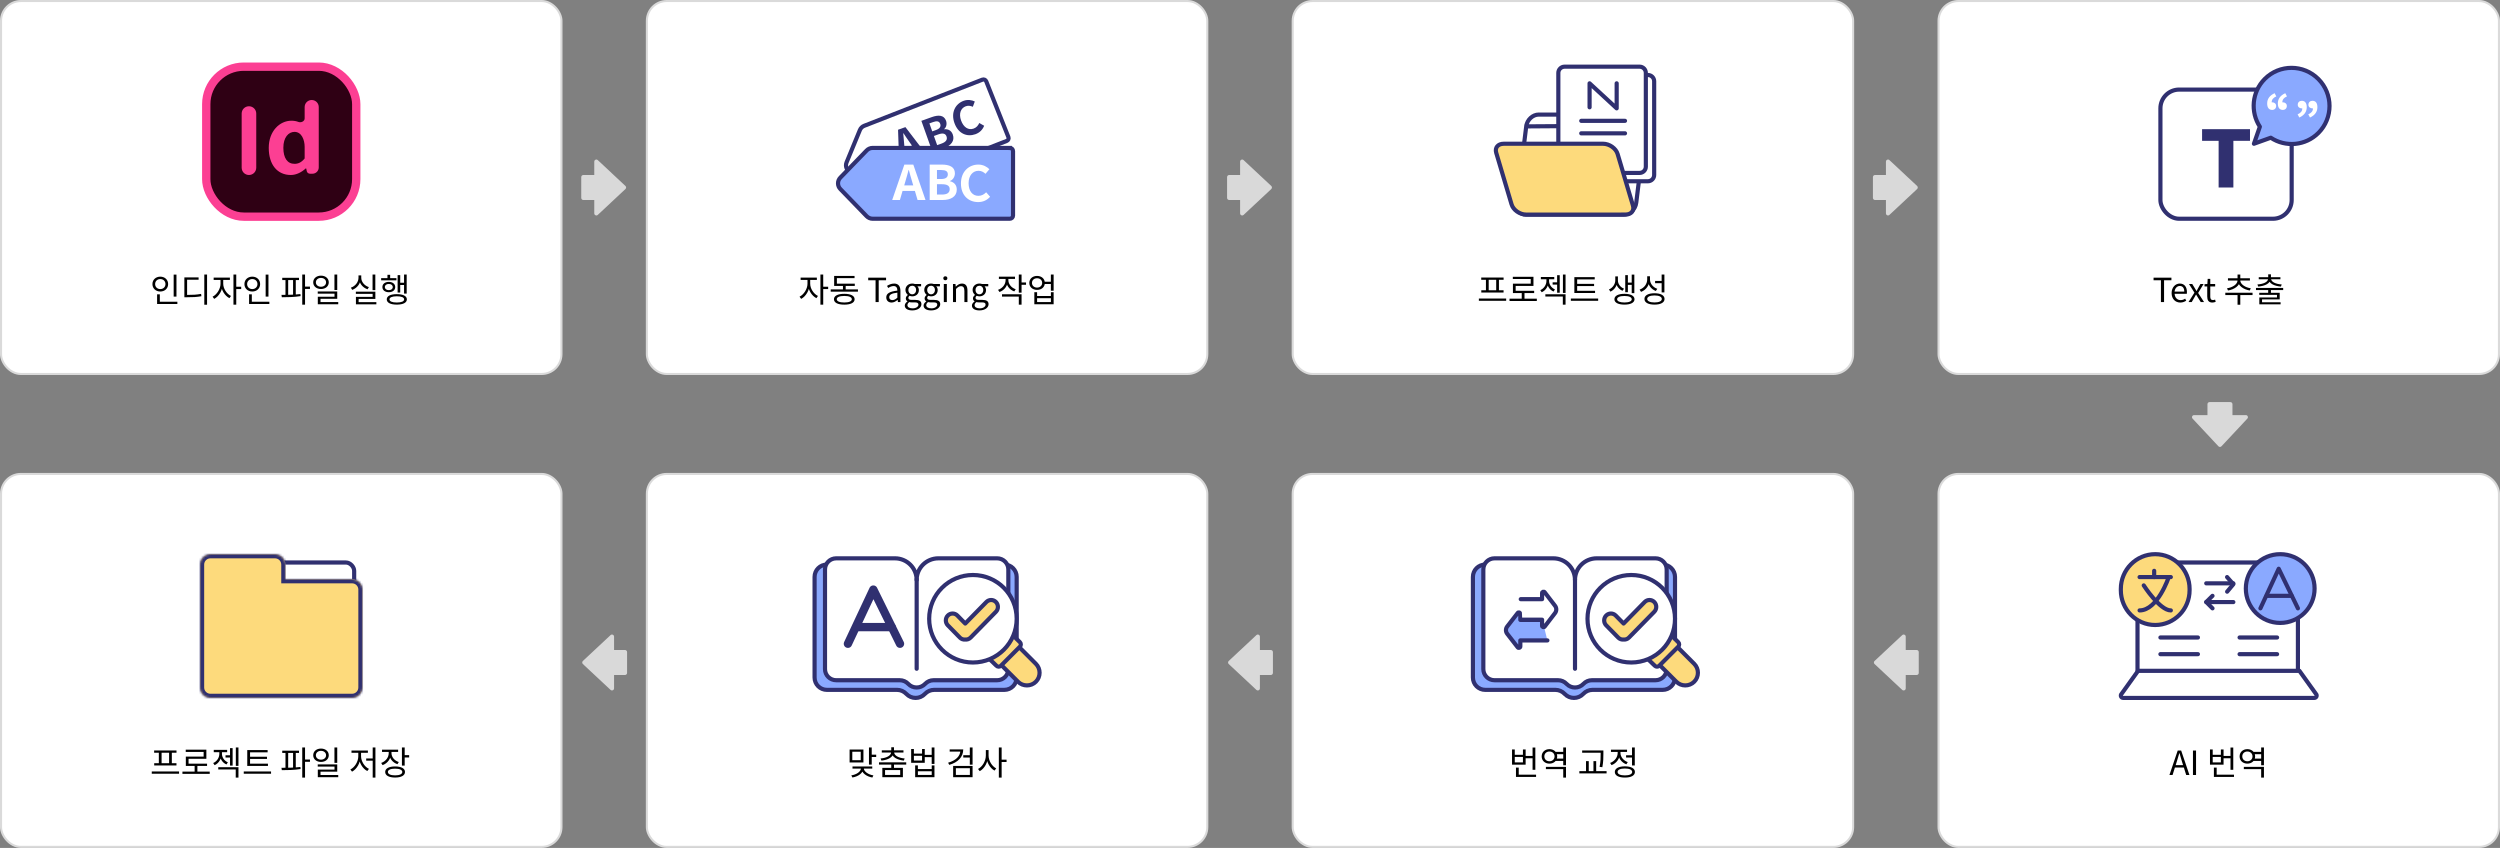 <svg width="1200" height="407" viewBox="0 0 1200 407" fill="none" xmlns="http://www.w3.org/2000/svg">
<rect x="0" y="0" width="1200" height="407" fill="#808080" stroke="none"/>
<rect x="0.5" y="0.5" width="269" height="179" rx="9.5" fill="white" stroke="#DADADA"/>
<rect x="1199.5" y="406.5" width="269" height="179" rx="9.5" transform="rotate(-180 1199.5 406.5)" fill="white" stroke="#DADADA"/>
<rect x="310.5" y="0.5" width="269" height="179" rx="9.5" fill="white" stroke="#DADADA"/>
<rect x="889.5" y="406.5" width="269" height="179" rx="9.5" transform="rotate(-180 889.5 406.5)" fill="white" stroke="#DADADA"/>
<rect x="620.5" y="0.5" width="269" height="179" rx="9.5" fill="white" stroke="#DADADA"/>
<rect x="579.5" y="406.5" width="269" height="179" rx="9.5" transform="rotate(-180 579.5 406.5)" fill="white" stroke="#DADADA"/>
<rect x="930.5" y="0.5" width="269" height="179" rx="9.5" fill="white" stroke="#DADADA"/>
<rect x="269.5" y="406.5" width="269" height="179" rx="9.5" transform="rotate(-180 269.5 406.5)" fill="white" stroke="#DADADA"/>
<path d="M83.359 131.8H84.703V142.36H83.359V131.8ZM75.407 144.84H85.135V145.928H75.407V144.84ZM75.407 141.272H76.719V145.208H75.407V141.272ZM76.943 132.792C79.103 132.792 80.703 134.264 80.703 136.36C80.703 138.44 79.103 139.928 76.943 139.928C74.783 139.928 73.167 138.44 73.167 136.36C73.167 134.264 74.783 132.792 76.943 132.792ZM76.943 133.944C75.535 133.944 74.463 134.936 74.463 136.36C74.463 137.768 75.535 138.76 76.943 138.76C78.351 138.76 79.423 137.768 79.423 136.36C79.423 134.936 78.351 133.944 76.943 133.944ZM98.062 131.784H99.39V146.28H98.062V131.784ZM88.494 141.56H89.662C92.526 141.56 94.382 141.464 96.526 141.064L96.67 142.184C94.462 142.6 92.574 142.68 89.662 142.68H88.494V141.56ZM88.494 133.16H95.326V134.264H89.806V141.976H88.494V133.16ZM105.852 133.848H106.908V136.2C106.908 139.208 105.068 142.312 102.812 143.464L102.044 142.408C104.108 141.4 105.852 138.648 105.852 136.2V133.848ZM106.092 133.848H107.148V136.2C107.148 138.488 108.78 141.064 110.876 142.056L110.124 143.112C107.836 141.976 106.092 139.064 106.092 136.2V133.848ZM102.556 133.256H110.348V134.376H102.556V133.256ZM112.06 131.784H113.404V146.248H112.06V131.784ZM113.084 137.624H115.772V138.744H113.084V137.624ZM127.515 131.8H128.859V142.36H127.515V131.8ZM119.563 144.84H129.291V145.928H119.563V144.84ZM119.563 141.272H120.875V145.208H119.563V141.272ZM121.099 132.792C123.259 132.792 124.859 134.264 124.859 136.36C124.859 138.44 123.259 139.928 121.099 139.928C118.939 139.928 117.323 138.44 117.323 136.36C117.323 134.264 118.939 132.792 121.099 132.792ZM121.099 133.944C119.691 133.944 118.619 134.936 118.619 136.36C118.619 137.768 119.691 138.76 121.099 138.76C122.507 138.76 123.579 137.768 123.579 136.36C123.579 134.936 122.507 133.944 121.099 133.944ZM135.476 133.336H143.524V134.424H135.476V133.336ZM135.268 142.68L135.108 141.544C137.716 141.544 141.22 141.512 144.196 141.144L144.276 142.136C141.252 142.632 137.812 142.68 135.268 142.68ZM137.028 134.152H138.324V141.848H137.028V134.152ZM140.676 134.152H141.972V141.848H140.676V134.152ZM145.076 131.784H146.42V146.248H145.076V131.784ZM146.1 137.56H148.788V138.68H146.1V137.56ZM154.067 132.312C156.227 132.312 157.811 133.624 157.811 135.528C157.811 137.416 156.227 138.728 154.067 138.728C151.923 138.728 150.339 137.416 150.339 135.528C150.339 133.624 151.923 132.312 154.067 132.312ZM154.067 133.4C152.675 133.4 151.619 134.28 151.619 135.528C151.619 136.776 152.675 137.64 154.067 137.64C155.475 137.64 156.515 136.776 156.515 135.528C156.515 134.28 155.475 133.4 154.067 133.4ZM160.531 131.784H161.875V139.192H160.531V131.784ZM152.515 139.896H161.875V143.416H153.843V145.592H152.547V142.424H160.563V140.968H152.515V139.896ZM152.547 145H162.355V146.056H152.547V145ZM178.828 131.784H180.156V139.272H178.828V131.784ZM170.812 140.008H180.172V143.48H172.14V145.464H170.844V142.488H178.86V141.048H170.812V140.008ZM170.844 145.032H180.652V146.088H170.844V145.032ZM172.076 132.2H173.18V133.304C173.18 135.976 171.516 138.248 169.068 139.144L168.412 138.088C170.588 137.32 172.076 135.4 172.076 133.304V132.2ZM172.316 132.2H173.404V133.304C173.404 135.304 174.924 137.112 177.068 137.816L176.412 138.856C173.98 138.024 172.316 135.896 172.316 133.304V132.2ZM193.946 131.784H195.21V140.936H193.946V131.784ZM191.594 135.704H194.33V136.808H191.594V135.704ZM190.858 132.072H192.106V140.424H190.858V132.072ZM182.954 133.512H190.282V134.568H182.954V133.512ZM186.634 135.304C188.442 135.304 189.706 136.296 189.706 137.784C189.706 139.288 188.442 140.264 186.634 140.264C184.81 140.264 183.546 139.288 183.546 137.784C183.546 136.296 184.81 135.304 186.634 135.304ZM186.634 136.296C185.498 136.296 184.73 136.888 184.73 137.784C184.73 138.696 185.498 139.272 186.634 139.272C187.754 139.272 188.522 138.696 188.522 137.784C188.522 136.888 187.754 136.296 186.634 136.296ZM185.978 131.896H187.274V134.104H185.978V131.896ZM190.474 141.192C193.482 141.192 195.29 142.088 195.29 143.704C195.29 145.304 193.482 146.216 190.474 146.216C187.434 146.216 185.642 145.304 185.642 143.704C185.642 142.088 187.434 141.192 190.474 141.192ZM190.474 142.216C188.25 142.216 186.954 142.744 186.954 143.704C186.954 144.664 188.25 145.208 190.474 145.208C192.666 145.208 193.978 144.664 193.978 143.704C193.978 142.744 192.666 142.216 190.474 142.216Z" fill="black"/>
<path d="M72.847 370.288H85.951V371.392H72.847V370.288ZM73.983 360.224H84.719V361.312H73.983V360.224ZM74.015 366.336H84.703V367.424H74.015V366.336ZM76.239 361.232H77.567V366.448H76.239V361.232ZM81.167 361.232H82.479V366.448H81.167V361.232ZM87.566 370.368H100.67V371.472H87.566V370.368ZM93.422 367.264H94.75V370.832H93.422V367.264ZM89.15 359.856H99.054V364.24H90.51V367.136H89.198V363.168H97.742V360.928H89.15V359.856ZM89.198 366.576H99.39V367.664H89.198V366.576ZM108.252 362.512H110.892V363.6H108.252V362.512ZM110.412 359.088H111.66V367.504H110.412V359.088ZM105.276 360.688H106.316V361.872C106.316 364.112 105.148 366.336 103.02 367.28L102.332 366.256C104.188 365.456 105.276 363.6 105.276 361.872V360.688ZM105.5 360.688H106.54V361.856C106.54 363.456 107.58 365.168 109.372 365.92L108.7 366.944C106.604 366.064 105.5 363.952 105.5 361.856V360.688ZM102.604 359.952H109.036V361.04H102.604V359.952ZM113.196 358.784H114.46V367.616H113.196V358.784ZM104.764 368.256H114.46V373.248H113.148V369.344H104.764V368.256ZM118.683 366.576H128.619V367.648H118.683V366.576ZM117.003 370.288H130.107V371.392H117.003V370.288ZM118.683 360.016H128.459V361.104H120.027V366.912H118.683V360.016ZM119.595 363.248H128.155V364.304H119.595V363.248ZM135.476 360.336H143.524V361.424H135.476V360.336ZM135.268 369.68L135.108 368.544C137.716 368.544 141.22 368.512 144.196 368.144L144.276 369.136C141.252 369.632 137.812 369.68 135.268 369.68ZM137.028 361.152H138.324V368.848H137.028V361.152ZM140.676 361.152H141.972V368.848H140.676V361.152ZM145.076 358.784H146.42V373.248H145.076V358.784ZM146.1 364.56H148.788V365.68H146.1V364.56ZM154.067 359.312C156.227 359.312 157.811 360.624 157.811 362.528C157.811 364.416 156.227 365.728 154.067 365.728C151.923 365.728 150.339 364.416 150.339 362.528C150.339 360.624 151.923 359.312 154.067 359.312ZM154.067 360.4C152.675 360.4 151.619 361.28 151.619 362.528C151.619 363.776 152.675 364.64 154.067 364.64C155.475 364.64 156.515 363.776 156.515 362.528C156.515 361.28 155.475 360.4 154.067 360.4ZM160.531 358.784H161.875V366.192H160.531V358.784ZM152.515 366.896H161.875V370.416H153.843V372.592H152.547V369.424H160.563V367.968H152.515V366.896ZM152.547 372H162.355V373.056H152.547V372ZM178.892 358.768H180.204V373.264H178.892V358.768ZM175.772 364.048H179.276V365.136H175.772V364.048ZM171.98 360.848H173.052V363.008C173.052 366.128 171.26 369.216 168.972 370.4L168.188 369.344C170.268 368.32 171.98 365.584 171.98 363.008V360.848ZM172.252 360.848H173.308V363.008C173.308 365.424 174.988 368.064 177.084 369.056L176.3 370.096C174.012 368.96 172.252 365.984 172.252 363.008V360.848ZM168.716 360.256H176.588V361.36H168.716V360.256ZM186.586 360.336H187.674V361.504C187.674 364.16 186.074 366.384 183.642 367.264L182.97 366.208C185.146 365.44 186.586 363.568 186.586 361.504V360.336ZM186.826 360.336H187.914V361.488C187.914 363.376 189.29 365.072 191.418 365.776L190.778 366.816C188.362 366.016 186.826 363.952 186.826 361.488V360.336ZM183.37 359.856H191.098V360.944H183.37V359.856ZM192.922 358.784H194.25V367.504H192.922V358.784ZM193.882 362.448H196.394V363.568H193.882V362.448ZM189.642 367.888C192.586 367.888 194.394 368.864 194.394 370.544C194.394 372.24 192.586 373.216 189.642 373.216C186.698 373.216 184.89 372.24 184.89 370.544C184.89 368.864 186.698 367.888 189.642 367.888ZM189.642 368.96C187.498 368.96 186.186 369.536 186.186 370.544C186.186 371.568 187.498 372.176 189.642 372.176C191.786 372.176 193.098 371.568 193.098 370.544C193.098 369.536 191.786 368.96 189.642 368.96Z" fill="black"/>
<path d="M387.595 133.848H388.651V136.2C388.651 139.208 386.811 142.312 384.555 143.464L383.787 142.408C385.851 141.4 387.595 138.648 387.595 136.2V133.848ZM387.835 133.848H388.891V136.2C388.891 138.488 390.523 141.064 392.619 142.056L391.867 143.112C389.579 141.976 387.835 139.064 387.835 136.2V133.848ZM384.299 133.256H392.091V134.376H384.299V133.256ZM393.803 131.784H395.147V146.248H393.803V131.784ZM394.827 137.624H397.515V138.744H394.827V137.624ZM398.745 138.904H411.817V139.992H398.745V138.904ZM404.617 136.584H405.929V139.352H404.617V136.584ZM400.393 136.168H410.297V137.256H400.393V136.168ZM400.393 132.44H410.185V133.512H401.705V136.808H400.393V132.44ZM405.257 141.032C408.345 141.032 410.217 141.976 410.217 143.624C410.217 145.304 408.345 146.232 405.257 146.232C402.169 146.232 400.297 145.304 400.297 143.624C400.297 141.976 402.169 141.032 405.257 141.032ZM405.257 142.056C403.001 142.056 401.641 142.632 401.641 143.624C401.641 144.632 403.001 145.192 405.257 145.192C407.529 145.192 408.873 144.632 408.873 143.624C408.873 142.632 407.529 142.056 405.257 142.056ZM420.274 145V134.52H416.738V133.272H425.314V134.52H421.778V145H420.274ZM427.949 145.224C426.493 145.224 425.405 144.312 425.405 142.744C425.405 140.856 427.037 139.912 430.733 139.496C430.733 138.376 430.381 137.304 428.957 137.304C427.933 137.304 427.021 137.784 426.349 138.248L425.773 137.224C426.573 136.712 427.789 136.104 429.181 136.104C431.309 136.104 432.205 137.512 432.205 139.672V145H431.005L430.877 143.976H430.813C429.997 144.664 429.021 145.224 427.949 145.224ZM428.349 144.04C429.197 144.04 429.901 143.64 430.733 142.888V140.472C427.805 140.808 426.829 141.528 426.829 142.648C426.829 143.64 427.501 144.04 428.349 144.04ZM437.892 149C435.764 149 434.292 148.168 434.292 146.68C434.292 145.944 434.772 145.224 435.572 144.712V144.648C435.124 144.36 434.788 143.896 434.788 143.208C434.788 142.488 435.3 141.928 435.764 141.608V141.544C435.188 141.08 434.612 140.248 434.612 139.208C434.612 137.288 436.116 136.104 437.876 136.104C438.372 136.104 438.804 136.2 439.108 136.312H442.132V137.448H440.356C440.772 137.848 441.06 138.488 441.06 139.24C441.06 141.096 439.652 142.248 437.876 142.248C437.46 142.248 436.98 142.152 436.58 141.96C436.276 142.216 436.02 142.52 436.02 142.984C436.02 143.544 436.388 143.944 437.556 143.944H439.252C441.268 143.944 442.276 144.568 442.276 146.008C442.276 147.624 440.564 149 437.892 149ZM437.876 141.272C438.884 141.272 439.732 140.456 439.732 139.208C439.732 137.928 438.9 137.16 437.876 137.16C436.852 137.16 436.02 137.912 436.02 139.208C436.02 140.456 436.868 141.272 437.876 141.272ZM438.084 148.008C439.764 148.008 440.852 147.128 440.852 146.232C440.852 145.416 440.228 145.144 439.092 145.144H437.588C437.252 145.144 436.852 145.112 436.452 145C435.828 145.448 435.572 145.976 435.572 146.472C435.572 147.416 436.516 148.008 438.084 148.008ZM446.923 149C444.795 149 443.323 148.168 443.323 146.68C443.323 145.944 443.803 145.224 444.603 144.712V144.648C444.155 144.36 443.819 143.896 443.819 143.208C443.819 142.488 444.331 141.928 444.795 141.608V141.544C444.219 141.08 443.643 140.248 443.643 139.208C443.643 137.288 445.147 136.104 446.907 136.104C447.403 136.104 447.835 136.2 448.139 136.312H451.163V137.448H449.387C449.803 137.848 450.091 138.488 450.091 139.24C450.091 141.096 448.683 142.248 446.907 142.248C446.491 142.248 446.011 142.152 445.611 141.96C445.307 142.216 445.051 142.52 445.051 142.984C445.051 143.544 445.419 143.944 446.587 143.944H448.283C450.299 143.944 451.307 144.568 451.307 146.008C451.307 147.624 449.595 149 446.923 149ZM446.907 141.272C447.915 141.272 448.763 140.456 448.763 139.208C448.763 137.928 447.931 137.16 446.907 137.16C445.883 137.16 445.051 137.912 445.051 139.208C445.051 140.456 445.899 141.272 446.907 141.272ZM447.115 148.008C448.795 148.008 449.883 147.128 449.883 146.232C449.883 145.416 449.259 145.144 448.123 145.144H446.619C446.283 145.144 445.883 145.112 445.483 145C444.859 145.448 444.603 145.976 444.603 146.472C444.603 147.416 445.547 148.008 447.115 148.008ZM453.027 145V136.312H454.483V145H453.027ZM453.763 134.52C453.187 134.52 452.787 134.152 452.787 133.544C452.787 132.984 453.187 132.616 453.763 132.616C454.323 132.616 454.739 132.984 454.739 133.544C454.739 134.152 454.323 134.52 453.763 134.52ZM457.433 145V136.312H458.617L458.761 137.576H458.809C459.625 136.76 460.521 136.104 461.721 136.104C463.545 136.104 464.377 137.288 464.377 139.496V145H462.905V139.688C462.905 138.056 462.409 137.368 461.257 137.368C460.377 137.368 459.753 137.832 458.889 138.696V145H457.433ZM470.127 149C467.999 149 466.527 148.168 466.527 146.68C466.527 145.944 467.007 145.224 467.807 144.712V144.648C467.359 144.36 467.023 143.896 467.023 143.208C467.023 142.488 467.535 141.928 467.999 141.608V141.544C467.423 141.08 466.847 140.248 466.847 139.208C466.847 137.288 468.351 136.104 470.111 136.104C470.607 136.104 471.039 136.2 471.343 136.312H474.367V137.448H472.591C473.007 137.848 473.295 138.488 473.295 139.24C473.295 141.096 471.887 142.248 470.111 142.248C469.695 142.248 469.215 142.152 468.815 141.96C468.511 142.216 468.255 142.52 468.255 142.984C468.255 143.544 468.623 143.944 469.791 143.944H471.487C473.503 143.944 474.511 144.568 474.511 146.008C474.511 147.624 472.799 149 470.127 149ZM470.111 141.272C471.119 141.272 471.967 140.456 471.967 139.208C471.967 137.928 471.135 137.16 470.111 137.16C469.087 137.16 468.255 137.912 468.255 139.208C468.255 140.456 469.103 141.272 470.111 141.272ZM470.319 148.008C471.999 148.008 473.087 147.128 473.087 146.232C473.087 145.416 472.463 145.144 471.327 145.144H469.823C469.487 145.144 469.087 145.112 468.687 145C468.063 145.448 467.807 145.976 467.807 146.472C467.807 147.416 468.751 148.008 470.319 148.008ZM482.688 133.272H483.776V134.44C483.776 137.096 482.176 139.304 479.76 140.168L479.056 139.128C481.248 138.36 482.688 136.504 482.688 134.44V133.272ZM482.928 133.272H484.016V134.424C484.016 136.344 485.408 138.12 487.536 138.84L486.848 139.88C484.464 139.048 482.928 136.92 482.928 134.424V133.272ZM479.472 132.792H487.2V133.88H479.472V132.792ZM489.024 131.784H490.352V140.488H489.024V131.784ZM489.984 135.592H492.496V136.696H489.984V135.592ZM480.96 141.256H490.352V146.248H489.024V142.36H480.96V141.256ZM501.119 135.224H505.007V136.328H501.119V135.224ZM497.791 132.44C499.951 132.44 501.519 133.816 501.519 135.8C501.519 137.784 499.951 139.144 497.791 139.144C495.631 139.144 494.063 137.784 494.063 135.8C494.063 133.816 495.631 132.44 497.791 132.44ZM497.791 133.56C496.367 133.56 495.343 134.472 495.343 135.8C495.343 137.112 496.367 138.04 497.791 138.04C499.215 138.04 500.239 137.112 500.239 135.8C500.239 134.472 499.215 133.56 497.791 133.56ZM504.415 131.784H505.743V139.544H504.415V131.784ZM496.479 140.264H497.807V142.088H504.431V140.264H505.743V146.056H496.479V140.264ZM497.807 143.144V144.984H504.431V143.144H497.807Z" fill="black"/>
<path d="M407.806 359.76H414.446V365.968H407.806V359.76ZM413.15 360.832H409.102V364.896H413.15V360.832ZM417.102 358.784H418.43V367.024H417.102V358.784ZM418.062 362.256H420.574V363.36H418.062V362.256ZM413.246 368.384H414.382V368.768C414.382 371.04 411.998 372.72 409.15 373.2L408.638 372.176C411.134 371.792 413.246 370.384 413.246 368.768V368.384ZM413.502 368.384H414.638V368.768C414.638 370.352 416.782 371.792 419.23 372.192L418.734 373.216C415.902 372.736 413.502 370.992 413.502 368.768V368.384ZM409.198 367.888H418.686V368.944H409.198V367.888ZM427.805 366.752H429.117V369.04H427.805V366.752ZM421.917 365.92H434.989V367.008H421.917V365.92ZM427.805 358.688H429.117V360.72H427.805V358.688ZM427.741 360.832H428.909V361.056C428.909 363.408 426.253 364.768 423.085 365.088L422.685 364.064C425.485 363.84 427.741 362.704 427.741 361.056V360.832ZM428.013 360.832H429.181V361.056C429.181 362.704 431.421 363.84 434.237 364.064L433.837 365.088C430.669 364.768 428.013 363.408 428.013 361.056V360.832ZM423.261 360.144H433.661V361.2H423.261V360.144ZM423.517 368.576H433.389V373.056H423.517V368.576ZM432.093 369.632H424.829V371.984H432.093V369.632ZM437.356 359.52H438.668V361.744H442.588V359.52H443.884V366.144H437.356V359.52ZM438.668 362.784V365.056H442.588V362.784H438.668ZM443.516 362.336H447.612V363.424H443.516V362.336ZM447.212 358.784H448.54V366.688H447.212V358.784ZM439.276 367.392H440.588V369.136H447.228V367.392H448.54V373.056H439.276V367.392ZM440.588 370.192V371.968H447.228V370.192H440.588ZM460.964 359.712H462.356C462.356 363.36 459.796 365.968 455.636 367.136L455.092 366.096C458.756 365.056 460.964 362.96 460.964 360.272V359.712ZM455.844 359.712H461.86V360.784H455.844V359.712ZM465.508 358.784H466.836V367.04H465.508V358.784ZM462.372 362.496H465.764V363.6H462.372V362.496ZM457.508 367.648H466.836V373.056H457.508V367.648ZM465.54 368.72H458.82V371.968H465.54V368.72ZM473.203 360.032H474.291V362.624C474.291 365.824 472.563 368.944 470.275 370.16L469.459 369.104C471.555 368.048 473.203 365.264 473.203 362.624V360.032ZM473.443 360.032H474.515V362.624C474.515 365.168 476.131 367.808 478.179 368.832L477.363 369.888C475.123 368.688 473.443 365.728 473.443 362.624V360.032ZM479.443 358.784H480.787V373.248H479.443V358.784ZM480.467 364.64H483.155V365.76H480.467V364.64Z" fill="black"/>
<path d="M709.855 143.288H722.959V144.392H709.855V143.288ZM710.991 133.224H721.727V134.312H710.991V133.224ZM711.023 139.336H721.711V140.424H711.023V139.336ZM713.247 134.232H714.575V139.448H713.247V134.232ZM718.175 134.232H719.487V139.448H718.175V134.232ZM724.573 143.368H737.677V144.472H724.573V143.368ZM730.429 140.264H731.757V143.832H730.429V140.264ZM726.157 132.856H736.061V137.24H727.517V140.136H726.205V136.168H734.749V133.928H726.157V132.856ZM726.205 139.576H736.397V140.664H726.205V139.576ZM745.26 135.512H747.9V136.6H745.26V135.512ZM747.42 132.088H748.668V140.504H747.42V132.088ZM742.284 133.688H743.324V134.872C743.324 137.112 742.156 139.336 740.028 140.28L739.34 139.256C741.196 138.456 742.284 136.6 742.284 134.872V133.688ZM742.508 133.688H743.548V134.856C743.548 136.456 744.588 138.168 746.38 138.92L745.708 139.944C743.612 139.064 742.508 136.952 742.508 134.856V133.688ZM739.612 132.952H746.044V134.04H739.612V132.952ZM750.204 131.784H751.468V140.616H750.204V131.784ZM741.772 141.256H751.468V146.248H750.156V142.344H741.772V141.256ZM755.691 139.576H765.627V140.648H755.691V139.576ZM754.011 143.288H767.115V144.392H754.011V143.288ZM755.691 133.016H765.467V134.104H757.035V139.912H755.691V133.016ZM756.603 136.248H765.163V137.304H756.603V136.248ZM775.332 132.68H776.388V134.616C776.388 136.776 775.14 139.048 773.012 139.992L772.292 138.952C774.196 138.12 775.332 136.248 775.332 134.616V132.68ZM775.54 132.68H776.596V134.616C776.596 136.216 777.684 137.848 779.54 138.568L778.82 139.576C776.74 138.744 775.54 136.744 775.54 134.616V132.68ZM783.22 131.8H784.484V140.712H783.22V131.8ZM780.916 135.656H783.652V136.744H780.916V135.656ZM780.116 132.072H781.38V140.248H780.116V132.072ZM779.732 141.032C782.708 141.032 784.564 141.992 784.564 143.64C784.564 145.272 782.708 146.216 779.732 146.216C776.74 146.216 774.916 145.272 774.916 143.64C774.916 141.992 776.74 141.032 779.732 141.032ZM779.732 142.072C777.556 142.072 776.212 142.648 776.212 143.64C776.212 144.616 777.556 145.192 779.732 145.192C781.908 145.192 783.236 144.616 783.236 143.64C783.236 142.648 781.908 142.072 779.732 142.072ZM790.659 132.6H791.763V134.088C791.763 136.888 790.179 139.176 787.699 140.104L787.011 139.016C789.219 138.232 790.659 136.296 790.659 134.088V132.6ZM790.899 132.6H791.987V134.04C791.987 136.088 793.395 137.896 795.507 138.632L794.787 139.672C792.451 138.792 790.899 136.664 790.899 134.04V132.6ZM797.587 131.784H798.915V140.344H797.587V131.784ZM794.163 140.76C797.139 140.76 798.979 141.768 798.979 143.496C798.979 145.224 797.139 146.216 794.163 146.216C791.171 146.216 789.331 145.224 789.331 143.496C789.331 141.768 791.171 140.76 794.163 140.76ZM794.163 141.816C791.987 141.816 790.659 142.44 790.659 143.496C790.659 144.552 791.987 145.176 794.163 145.176C796.339 145.176 797.667 144.552 797.667 143.496C797.667 142.44 796.339 141.816 794.163 141.816ZM794.451 134.84H797.875V135.944H794.451V134.84Z" fill="black"/>
<path d="M731.889 362.864H736.049V363.952H731.889V362.864ZM735.633 358.8H736.961V369.504H735.633V358.8ZM727.665 371.84H737.313V372.928H727.665V371.84ZM727.665 368.464H728.993V372.4H727.665V368.464ZM725.777 359.744H727.089V362.304H731.009V359.744H732.305V367.04H725.777V359.744ZM727.089 363.344V365.952H731.009V363.344H727.089ZM746.368 360.912H750.784V362H746.368V360.912ZM746.368 364.144H750.784V365.248H746.368V364.144ZM742.032 368.112H751.68V373.248H750.352V369.184H742.032V368.112ZM750.352 358.784H751.68V367.312H750.352V358.784ZM743.728 359.584C745.856 359.584 747.456 361.024 747.456 363.072C747.456 365.12 745.856 366.544 743.728 366.544C741.584 366.544 740 365.12 740 363.072C740 361.024 741.584 359.584 743.728 359.584ZM743.728 360.72C742.32 360.72 741.28 361.696 741.28 363.072C741.28 364.448 742.32 365.408 743.728 365.408C745.136 365.408 746.192 364.448 746.192 363.072C746.192 361.696 745.136 360.72 743.728 360.72ZM759.433 360.224H768.745V361.328H759.433V360.224ZM758.089 370.128H771.161V371.232H758.089V370.128ZM761.289 365.344H762.601V370.528H761.289V365.344ZM768.313 360.224H769.625V361.824C769.625 363.664 769.625 365.552 769.129 368.256L767.801 368.096C768.313 365.536 768.313 363.616 768.313 361.824V360.224ZM764.857 365.344H766.169V370.528H764.857V365.344ZM780.52 362.528H783.784V363.632H780.52V362.528ZM783.368 358.784H784.696V367.408H783.368V358.784ZM779.944 367.84C782.92 367.84 784.76 368.848 784.76 370.544C784.76 372.256 782.92 373.232 779.944 373.232C776.952 373.232 775.112 372.256 775.112 370.544C775.112 368.848 776.952 367.84 779.944 367.84ZM779.944 368.88C777.768 368.88 776.44 369.488 776.44 370.544C776.44 371.584 777.768 372.192 779.944 372.192C782.12 372.192 783.448 371.584 783.448 370.544C783.448 369.488 782.12 368.88 779.944 368.88ZM776.488 360.24H777.576V361.408C777.576 364.08 775.944 366.368 773.544 367.264L772.856 366.208C775 365.424 776.488 363.488 776.488 361.408V360.24ZM776.744 360.24H777.816V361.408C777.816 363.28 779.224 365.072 781.32 365.808L780.648 366.864C778.296 366.016 776.744 363.84 776.744 361.408V360.24ZM773.256 359.84H780.984V360.928H773.256V359.84Z" fill="black"/>
<path d="M1037.24 145V134.52H1033.71V133.272H1042.28V134.52H1038.75V145H1037.24ZM1046.53 145.224C1044.21 145.224 1042.37 143.528 1042.37 140.68C1042.37 137.848 1044.27 136.104 1046.27 136.104C1048.48 136.104 1049.73 137.688 1049.73 140.184C1049.73 140.488 1049.71 140.792 1049.67 141.016H1043.81C1043.92 142.856 1045.04 144.056 1046.71 144.056C1047.54 144.056 1048.23 143.784 1048.87 143.352L1049.39 144.328C1048.63 144.824 1047.71 145.224 1046.53 145.224ZM1043.79 139.96H1048.45C1048.45 138.216 1047.67 137.272 1046.29 137.272C1045.07 137.272 1043.99 138.248 1043.79 139.96ZM1050.48 145L1053.33 140.472L1050.71 136.312H1052.27L1053.44 138.216C1053.71 138.712 1054 139.192 1054.31 139.688H1054.37C1054.63 139.192 1054.88 138.712 1055.15 138.216L1056.21 136.312H1057.73L1055.11 140.616L1057.95 145H1056.37L1055.09 142.968C1054.79 142.456 1054.47 141.912 1054.15 141.416H1054.07C1053.76 141.912 1053.47 142.44 1053.19 142.968L1052.02 145H1050.48ZM1061.93 145.224C1060.08 145.224 1059.47 144.056 1059.47 142.328V137.496H1058.17V136.408L1059.53 136.312L1059.69 133.864H1060.93V136.312H1063.28V137.496H1060.93V142.36C1060.93 143.416 1061.26 144.04 1062.27 144.04C1062.57 144.04 1062.97 143.912 1063.25 143.8L1063.53 144.888C1063.05 145.064 1062.48 145.224 1061.93 145.224ZM1074.02 140.984H1075.34V146.264H1074.02V140.984ZM1068.15 140.52H1081.22V141.624H1068.15V140.52ZM1074.01 134.264H1075.18V134.632C1075.18 137.128 1072.47 138.968 1069.43 139.432L1068.97 138.376C1071.58 138.024 1074.01 136.44 1074.01 134.632V134.264ZM1074.18 134.264H1075.34V134.632C1075.34 136.424 1077.78 138.024 1080.38 138.376L1079.9 139.432C1076.87 138.984 1074.18 137.096 1074.18 134.632V134.264ZM1069.42 133.56H1079.96V134.648H1069.42V133.56ZM1074.02 131.784H1075.34V133.944H1074.02V131.784ZM1088.73 138.984H1090.05V141.176H1088.73V138.984ZM1082.87 138.2H1095.93V139.224H1082.87V138.2ZM1088.74 131.688H1090.05V133.448H1088.74V131.688ZM1088.68 133.576H1089.85V133.8C1089.85 136.072 1087.14 137.288 1083.94 137.56L1083.56 136.536C1086.41 136.36 1088.68 135.352 1088.68 133.8V133.576ZM1088.95 133.576H1090.12V133.8C1090.12 135.352 1092.39 136.36 1095.22 136.536L1094.84 137.56C1091.64 137.288 1088.95 136.072 1088.95 133.8V133.576ZM1084.2 133.048H1094.6V134.056H1084.2V133.048ZM1084.44 140.536H1094.26V143.72H1085.78V145.464H1084.47V142.776H1092.95V141.544H1084.44V140.536ZM1084.47 145.08H1094.69V146.088H1084.47V145.08Z" fill="black"/>
<path d="M1041.33 372L1045.3 360.272H1046.96L1050.93 372H1049.38L1047.31 365.44C1046.9 364.128 1046.53 362.848 1046.15 361.488H1046.08C1045.7 362.848 1045.33 364.128 1044.9 365.44L1042.83 372H1041.33ZM1043.41 368.416V367.248H1048.82V368.416H1043.41ZM1052.62 372V360.272H1054.1V372H1052.62ZM1066.9 362.864H1071.06V363.952H1066.9V362.864ZM1070.64 358.8H1071.97V369.504H1070.64V358.8ZM1062.67 371.84H1072.32V372.928H1062.67V371.84ZM1062.67 368.464H1064V372.4H1062.67V368.464ZM1060.79 359.744H1062.1V362.304H1066.02V359.744H1067.31V367.04H1060.79V359.744ZM1062.1 363.344V365.952H1066.02V363.344H1062.1ZM1081.38 360.912H1085.79V362H1081.38V360.912ZM1081.38 364.144H1085.79V365.248H1081.38V364.144ZM1077.04 368.112H1086.69V373.248H1085.36V369.184H1077.04V368.112ZM1085.36 358.784H1086.69V367.312H1085.36V358.784ZM1078.74 359.584C1080.86 359.584 1082.46 361.024 1082.46 363.072C1082.46 365.12 1080.86 366.544 1078.74 366.544C1076.59 366.544 1075.01 365.12 1075.01 363.072C1075.01 361.024 1076.59 359.584 1078.74 359.584ZM1078.74 360.72C1077.33 360.72 1076.29 361.696 1076.29 363.072C1076.29 364.448 1077.33 365.408 1078.74 365.408C1080.14 365.408 1081.2 364.448 1081.2 363.072C1081.2 361.696 1080.14 360.72 1078.74 360.72Z" fill="black"/>
<path fill-rule="evenodd" clip-rule="evenodd" d="M300.218 90.73C300.641 90.335 300.641 89.665 300.218 89.269L286.933 76.85C286.294 76.253 285.25 76.706 285.25 77.581L285.25 84H280C279.448 84 279 84.448 279 85V95C279 95.552 279.448 96 280 96H285.25L285.25 102.419C285.25 103.293 286.294 103.747 286.933 103.149L300.218 90.73Z" fill="#D9D9D9"/>
<path fill-rule="evenodd" clip-rule="evenodd" d="M899.782 317.269C899.359 317.664 899.359 318.334 899.782 318.73L913.067 331.148C913.706 331.746 914.75 331.293 914.75 330.418L914.75 324L920 324C920.552 324 921 323.552 921 323L921 313C921 312.448 920.552 312 920 312L914.75 312L914.75 305.58C914.75 304.706 913.706 304.252 913.067 304.85L899.782 317.269Z" fill="#D9D9D9"/>
<path fill-rule="evenodd" clip-rule="evenodd" d="M610.218 90.73C610.641 90.335 610.641 89.665 610.218 89.269L596.933 76.85C596.294 76.253 595.25 76.706 595.25 77.581L595.25 84H590C589.448 84 589 84.448 589 85V95C589 95.552 589.448 96 590 96H595.25L595.25 102.419C595.25 103.293 596.294 103.747 596.933 103.149L610.218 90.73Z" fill="#D9D9D9"/>
<path fill-rule="evenodd" clip-rule="evenodd" d="M589.782 317.269C589.359 317.664 589.359 318.334 589.782 318.73L603.067 331.148C603.706 331.746 604.75 331.293 604.75 330.418L604.75 324L610 324C610.552 324 611 323.552 611 323L611 313C611 312.448 610.552 312 610 312L604.75 312L604.75 305.58C604.75 304.706 603.706 304.252 603.067 304.85L589.782 317.269Z" fill="#D9D9D9"/>
<path fill-rule="evenodd" clip-rule="evenodd" d="M920.218 90.73C920.641 90.335 920.641 89.665 920.218 89.269L906.933 76.85C906.294 76.253 905.25 76.706 905.25 77.581L905.25 84H900C899.448 84 899 84.448 899 85V95C899 95.552 899.448 96 900 96H905.25L905.25 102.419C905.25 103.293 906.294 103.747 906.933 103.149L920.218 90.73Z" fill="#D9D9D9"/>
<path fill-rule="evenodd" clip-rule="evenodd" d="M1064.85 214.218C1065.24 214.641 1065.91 214.641 1066.31 214.218L1078.73 200.933C1079.33 200.294 1078.87 199.25 1078 199.25L1071.58 199.25L1071.58 194C1071.58 193.448 1071.13 193 1070.58 193L1060.58 193C1060.03 193 1059.58 193.448 1059.58 194L1059.58 199.25L1053.16 199.25C1052.29 199.25 1051.83 200.294 1052.43 200.933L1064.85 214.218Z" fill="#D9D9D9"/>
<path fill-rule="evenodd" clip-rule="evenodd" d="M279.782 317.269C279.359 317.664 279.359 318.334 279.782 318.73L293.067 331.148C293.706 331.746 294.75 331.293 294.75 330.418L294.75 324L300 324C300.552 324 301 323.552 301 323L301 313C301 312.448 300.552 312 300 312L294.75 312L294.75 305.58C294.75 304.706 293.706 304.252 293.067 304.85L279.782 317.269Z" fill="#D9D9D9"/>
<rect x="99" y="32" width="72" height="72" rx="18" fill="#2F0014" stroke="#FC3F93" stroke-width="4"/>
<path d="M116 54.5C116 52.567 117.567 51 119.5 51C121.433 51 123 52.567 123 54.5V80.5C123 82.433 121.433 84 119.5 84C117.567 84 116 82.433 116 80.5V54.5Z" fill="#FC3F93"/>
<path d="M129 70.977C129 62.904 134.284 57.941 139.882 57.941C141.174 57.941 142.248 58.149 143.205 58.523C144.551 59.049 146.319 58.184 146.234 56.741V51.383C146.234 49.514 147.749 48 149.617 48C151.485 48 153 49.514 153 51.383V80.359C153 82.031 151.645 83.386 149.972 83.386H148.802C148.038 83.386 147.38 82.847 147.231 82.098L146.999 80.932C146.985 80.86 146.923 80.809 146.85 80.809C146.811 80.809 146.774 80.824 146.746 80.85C144.856 82.604 142.283 84 139.611 84C133.173 84 129 79.118 129 70.964V70.977ZM146.234 76.077V70.491C146.234 67.109 144.759 63.3 141.377 63.3C138.458 63.3 136.008 65.959 136.008 70.923C136.008 75.886 137.959 78.641 141.377 78.641C143.183 78.641 144.705 77.934 146.226 76.074C146.229 76.071 146.234 76.073 146.234 76.077Z" fill="#FC3F93"/>
<path d="M482.074 271H450.984C444.638 271 439.496 276.146 439.496 282.498C439.496 276.146 434.354 271 428.008 271H396.91C393.646 271 391 273.649 391 276.916V325.217C391 328.484 393.646 331.132 396.91 331.132H430.567C432.255 331.132 433.871 331.83 435.035 333.067C437.452 335.644 441.548 335.644 443.965 333.067C445.121 331.83 446.738 331.132 448.433 331.132H482.09C485.354 331.132 488 328.484 488 325.217V276.916C488 273.649 485.354 271 482.09 271H482.074Z" fill="#8AA9FF" stroke="#303070" stroke-width="2" stroke-linecap="round" stroke-linejoin="round"/>
<path d="M478.631 268H450.42C444.659 268 439.992 272.642 439.992 278.372C439.992 272.642 435.325 268 429.564 268H401.361C398.401 268 396 270.389 396 273.333V321.177C396 324.122 398.401 326.51 401.361 326.51H431.894C433.426 326.51 434.894 327.145 435.947 328.256C438.141 330.581 441.851 330.581 444.053 328.256C445.106 327.145 446.566 326.51 448.106 326.51H478.639C481.599 326.51 484 324.122 484 321.177V273.333C484 270.389 481.599 268 478.639 268H478.631Z" fill="white" stroke="#303070" stroke-width="2" stroke-linecap="round" stroke-linejoin="round"/>
<path d="M440 321L440 278" stroke="#303070" stroke-width="2" stroke-linecap="round" stroke-linejoin="round"/>
<path d="M407 309L419.195 283L432 309" stroke="#303070" stroke-width="4" stroke-linecap="round" stroke-linejoin="round"/>
<path d="M412 301L428 301" stroke="#303070" stroke-width="4" stroke-linecap="round" stroke-linejoin="round"/>
<path d="M479 317.592L488.63 327.222C491.001 329.593 494.851 329.593 497.222 327.222C499.593 324.851 499.593 321.001 497.222 318.63L487.592 309" fill="#FDDA7C"/>
<path d="M479 317.592L488.63 327.222C491.001 329.593 494.851 329.593 497.222 327.222C499.593 324.851 499.593 321.001 497.222 318.63L487.592 309" stroke="#303070" stroke-width="2" stroke-linecap="round" stroke-linejoin="round"/>
<path d="M475 316.368L478.298 319.557C478.885 320.148 479.841 320.148 480.438 319.557L489.559 310.403C490.147 309.813 490.147 308.854 489.559 308.254L486.234 305" fill="#FDDA7C"/>
<path d="M475 316.368L478.298 319.557C478.885 320.148 479.841 320.148 480.438 319.557L489.559 310.403C490.147 309.813 490.147 308.854 489.559 308.254L486.234 305" stroke="#303070" stroke-width="2" stroke-linecap="round" stroke-linejoin="round"/>
<path d="M467 318C478.598 318 488 308.598 488 297C488 285.402 478.598 276 467 276C455.402 276 446 285.402 446 297C446 308.598 455.402 318 467 318Z" fill="white" stroke="#303070" stroke-width="2" stroke-linecap="round" stroke-linejoin="round"/>
<path d="M478.049 288.969C476.782 287.677 474.722 287.677 473.454 288.969L463.313 299.301L459.546 295.462C458.278 294.171 456.218 294.171 454.951 295.462C453.683 296.754 453.683 298.852 454.951 300.144L460.743 306.046C461.447 306.763 462.398 307.068 463.313 306.987C464.238 307.068 465.18 306.763 465.884 306.046L478.049 293.65C479.317 292.359 479.317 290.26 478.049 288.969Z" fill="#FDDA7C" stroke="#303070" stroke-width="2" stroke-linecap="round" stroke-linejoin="round"/>
<rect x="1037" y="43" width="63" height="62" rx="9" fill="white" stroke="#303070" stroke-width="2"/>
<path d="M1064.94 67.6H1057V62H1080V67.6H1072.02V90H1064.94V67.6Z" fill="#303070"/>
<path d="M1087.07 37.91C1094.17 30.781 1105.7 30.794 1112.82 37.942C1119.94 45.09 1119.95 56.663 1112.85 63.793C1106.64 70.03 1097.04 70.794 1089.97 66.105L1081.89 69.003L1084.73 60.823C1080.11 53.729 1080.88 44.131 1087.07 37.912L1087.07 37.91Z" fill="#8AA9FF" stroke="#303070" stroke-width="2" stroke-linejoin="round"/>
<path d="M1093.36 49.676C1093.36 47.495 1094.52 45.836 1096.93 44.726L1097.74 46.268C1096.23 46.92 1095.52 47.811 1095.52 49.121C1095.6 49.102 1095.66 49.102 1095.75 49.102C1096.81 49.102 1097.68 49.773 1097.68 50.845C1097.68 52.013 1096.88 52.762 1095.75 52.762C1094.18 52.762 1093.36 51.632 1093.36 49.676Z" fill="white"/>
<path d="M1088.24 49.676C1088.24 47.495 1089.41 45.836 1091.82 44.726L1092.63 46.268C1091.12 46.92 1090.4 47.811 1090.4 49.121C1090.49 49.102 1090.55 49.102 1090.64 49.102C1091.69 49.102 1092.56 49.773 1092.56 50.845C1092.56 52.013 1091.76 52.762 1090.64 52.762C1089.07 52.762 1088.24 51.632 1088.24 49.676Z" fill="white"/>
<path d="M1102.86 54.888C1104.37 54.215 1105.1 53.342 1105.1 52.009C1105.02 52.028 1104.96 52.028 1104.87 52.028C1103.79 52.028 1102.92 51.355 1102.92 50.281C1102.92 49.11 1103.75 48.379 1104.87 48.379C1106.44 48.379 1107.24 49.511 1107.24 51.433C1107.24 53.614 1106.07 55.322 1103.68 56.415L1102.85 54.888H1102.86Z" fill="white"/>
<path d="M1107.97 54.888C1109.48 54.215 1110.22 53.342 1110.22 52.009C1110.14 52.028 1110.07 52.028 1109.98 52.028C1108.91 52.028 1108.04 51.355 1108.04 50.281C1108.04 49.11 1108.86 48.379 1109.98 48.379C1111.55 48.379 1112.35 49.511 1112.35 51.433C1112.35 53.614 1111.18 55.322 1108.8 56.415L1107.97 54.888H1107.97Z" fill="white"/>
<path d="M414.836 60.381L471.535 38.241C472.267 37.955 473.096 38.311 473.384 39.035L484.031 65.811C484.32 66.535 483.957 67.355 483.225 67.641L426.526 89.781C425.577 90.152 424.518 90.124 423.594 89.7L408.233 82.676C406.428 81.852 405.599 79.768 406.351 77.946L412.748 62.425C413.132 61.489 413.887 60.752 414.836 60.381Z" stroke="#303070" stroke-width="2"/>
<path d="M431.065 62.278L434.598 61.014L444.813 74.353L441.665 75.48L439.229 71.995L434.354 73.739L434.677 77.979L431.631 79.068L431.065 62.278ZM434.168 71.167L437.742 69.889L436.707 68.4C435.679 67.001 434.657 65.42 433.65 63.943L433.55 63.979C433.751 65.765 433.914 67.633 434.027 69.359L434.168 71.167Z" fill="#303070"/>
<path d="M442.251 58L447.275 56.203C450.391 55.089 453.098 55.153 454.1 57.959C454.593 59.341 454.322 61.043 453.189 61.953L453.225 62.053C455.004 61.854 456.621 62.559 457.347 64.593C458.429 67.623 456.388 69.936 453.045 71.132L447.631 73.068L442.251 58ZM449.241 62.426C451.168 61.737 451.734 60.663 451.305 59.463C450.833 58.14 449.742 57.934 447.916 58.587L446.112 59.233L447.477 63.055L449.24 62.424L449.241 62.426ZM451.95 68.91C454.022 68.169 454.887 67.034 454.327 65.468C453.805 64.004 452.472 63.768 450.381 64.516L448.269 65.272L449.837 69.665L451.95 68.91Z" fill="#303070"/>
<path d="M458.131 59.066C456.315 53.979 458.593 49.804 462.574 48.381C464.575 47.665 466.507 48.033 467.901 48.709L466.96 51.255C465.884 50.794 464.774 50.58 463.582 51.006C461.199 51.859 460.125 54.499 461.309 57.813C462.493 61.128 464.847 62.614 467.338 61.723C468.7 61.236 469.521 60.237 470.052 59.036L472.396 60.359C471.626 62.305 470.228 63.698 468.185 64.428C464.205 65.852 459.973 64.217 458.134 59.068L458.131 59.066Z" fill="#303070"/>
<path d="M484.711 71H418.905C417.803 71 416.752 71.443 415.99 72.229L403.364 85.265C401.88 86.795 401.88 89.205 403.364 90.735L415.99 103.771C416.749 104.554 417.803 105 418.905 105H484.711C485.562 105 486.251 104.319 486.251 103.484V72.519C486.251 71.681 485.56 71.003 484.711 71.003V71Z" fill="#8AA9FF" stroke="#303070" stroke-width="2"/>
<path d="M434.094 79H438.382L444.251 96H440.429L439.148 91.642H433.23L431.948 96H428.251L434.094 79ZM434.018 89.003H438.356L437.814 87.144C437.246 85.376 436.753 83.428 436.236 81.591H436.115C435.645 83.45 435.103 85.376 434.561 87.144L434.018 89.003Z" fill="white"/>
<path d="M446.251 79H452.031C455.616 79 458.355 80.034 458.355 83.199C458.355 84.758 457.458 86.364 455.971 86.869V86.982C457.858 87.419 459.251 88.704 459.251 90.997C459.251 94.416 456.326 96 452.48 96H446.251V79ZM451.77 85.93C453.987 85.93 454.956 85.058 454.956 83.703C454.956 82.211 453.918 81.615 451.817 81.615H449.742V85.927H451.77V85.93ZM452.172 93.385C454.556 93.385 455.852 92.559 455.852 90.792C455.852 89.141 454.578 88.428 452.172 88.428H449.742V93.385H452.172Z" fill="white"/>
<path d="M461.251 88.069C461.251 82.349 465.074 79 469.627 79C471.915 79 473.742 80.056 474.91 81.227L473.035 83.43C472.11 82.586 471.062 81.977 469.699 81.977C466.972 81.977 464.928 84.226 464.928 87.953C464.928 91.68 466.778 94.001 469.627 94.001C471.185 94.001 472.379 93.298 473.352 92.289L475.251 94.445C473.765 96.11 471.843 97 469.507 97C464.954 97 461.254 93.86 461.254 88.072L461.251 88.069Z" fill="white"/>
<path d="M767.524 60.419L767.524 60.418C767.906 57.322 765.889 55 763.17 55H738.554C735.713 55 732.978 57.499 732.587 60.663L767.524 60.419ZM767.524 60.419L767.352 61.82L767.214 62.942L768.344 62.942L784.6 62.946H784.6C787.319 62.946 789.336 65.267 788.954 68.364L788.954 68.364L785.39 97.337L785.39 97.338C785.003 100.501 782.268 103 779.426 103H732.4C729.681 103 727.664 100.678 728.046 97.582L728.046 97.582L729.023 89.636L729.023 89.636L732.587 60.663L767.524 60.419Z" stroke="#303070" stroke-width="2" stroke-miterlimit="10"/>
<path d="M791 36H755C753.343 36 752 37.343 752 39V84C752 85.657 753.343 87 755 87H791C792.657 87 794 85.657 794 84V39C794 37.343 792.657 36 791 36Z" fill="#8AA9FF"/>
<path d="M791 36H755C753.343 36 752 37.343 752 39V84C752 85.657 753.343 87 755 87H791C792.657 87 794 85.657 794 84V39C794 37.343 792.657 36 791 36Z" fill="white"/>
<path d="M791 36H755C753.343 36 752 37.343 752 39V84C752 85.657 753.343 87 755 87H791C792.657 87 794 85.657 794 84V39C794 37.343 792.657 36 791 36Z" stroke="#303070" stroke-width="2" stroke-miterlimit="10"/>
<path d="M762 44H783" stroke="#303070" stroke-width="2" stroke-miterlimit="10" stroke-linecap="round"/>
<path d="M762 51H783" stroke="#303070" stroke-width="2" stroke-miterlimit="10" stroke-linecap="round"/>
<path d="M762 65H783" stroke="#303070" stroke-width="2" stroke-miterlimit="10" stroke-linecap="round"/>
<path d="M762 58H783" stroke="#303070" stroke-width="2" stroke-miterlimit="10" stroke-linecap="round"/>
<path d="M762 72H783" stroke="#303070" stroke-width="2" stroke-miterlimit="10" stroke-linecap="round"/>
<path d="M787 32H751C749.343 32 748 33.343 748 35V80C748 81.657 749.343 83 751 83H787C788.657 83 790 81.657 790 80V35C790 33.343 788.657 32 787 32Z" fill="white" stroke="#303070" stroke-width="2" stroke-miterlimit="10"/>
<path d="M759 58H780" stroke="#303070" stroke-width="2" stroke-miterlimit="10" stroke-linecap="round"/>
<path d="M759 64H780" stroke="#303070" stroke-width="2" stroke-miterlimit="10" stroke-linecap="round"/>
<path d="M763 51.5V40L776 52V40" stroke="#303070" stroke-width="2" stroke-linecap="round" stroke-linejoin="round"/>
<path d="M725.557 98.115L718.178 73.314C718.178 73.314 718.178 73.314 718.178 73.314C717.802 72.047 718.05 71 718.644 70.272C719.248 69.534 720.312 69 721.796 69H769.495C770.985 69 772.533 69.545 773.819 70.456C775.108 71.368 776.06 72.596 776.443 73.884L776.443 73.885L783.822 98.682C783.822 98.682 783.822 98.682 783.822 98.682C784.198 99.949 783.95 100.997 783.356 101.724C782.752 102.462 781.688 102.996 780.204 102.996H779.204V103H732.505C731.015 103 729.467 102.455 728.181 101.544C726.892 100.632 725.94 99.404 725.557 98.116L725.557 98.115Z" fill="#FDDA7C" stroke="#303070" stroke-width="2"/>
<path d="M1103.72 322L1111.66 333.077C1112.38 333.787 1111.88 335 1110.86 335H1019.13C1018.13 335 1017.62 333.787 1018.33 333.077L1026.28 322" fill="white"/>
<path d="M1103.72 322L1111.66 333.077C1112.38 333.787 1111.88 335 1110.86 335H1019.13C1018.13 335 1017.62 333.787 1018.33 333.077L1026.28 322" stroke="#303070" stroke-width="2" stroke-linecap="round" stroke-linejoin="round"/>
<path d="M1103 275.095V322H1026V275.095C1026 272.288 1028.24 270 1031 270H1097.99C1100.76 270 1103 272.288 1103 275.095Z" fill="white" stroke="#303070" stroke-width="2" stroke-linecap="round" stroke-linejoin="round"/>
<path d="M1037 306H1055" stroke="#303070" stroke-width="2" stroke-linecap="round" stroke-linejoin="round"/>
<path d="M1037 314H1055" stroke="#303070" stroke-width="2" stroke-linecap="round" stroke-linejoin="round"/>
<path d="M1075 306H1093" stroke="#303070" stroke-width="2" stroke-linecap="round" stroke-linejoin="round"/>
<path d="M1075 314H1093" stroke="#303070" stroke-width="2" stroke-linecap="round" stroke-linejoin="round"/>
<path d="M1111 282.5C1111 273.387 1103.61 266 1094.5 266C1085.39 266 1078 273.387 1078 282.5C1078 291.613 1085.39 299 1094.5 299C1103.61 299 1111 291.613 1111 282.5Z" fill="#8AA9FF" stroke="#303070" stroke-width="2" stroke-linecap="round" stroke-linejoin="round"/>
<path d="M1085 292L1093.78 273L1103 292" stroke="#303070" stroke-width="2" stroke-linecap="round" stroke-linejoin="round"/>
<path d="M1088 286H1100" stroke="#303070" stroke-width="2" stroke-linecap="round" stroke-linejoin="round"/>
<path d="M1059 289H1072" stroke="#303070" stroke-width="2" stroke-linecap="round" stroke-linejoin="round"/>
<path d="M1062 286L1059 288.967L1062 292" stroke="#303070" stroke-width="2" stroke-linecap="round" stroke-linejoin="round"/>
<path d="M1072 280H1059" stroke="#303070" stroke-width="2" stroke-linecap="round" stroke-linejoin="round"/>
<path d="M1069 277L1072 280.432L1069.03 284" stroke="#303070" stroke-width="2" stroke-linecap="round" stroke-linejoin="round"/>
<path d="M1051 282.694C1051 273.474 1043.61 266 1034.5 266C1025.39 266 1018 273.474 1018 282.694V283.306C1018 292.526 1025.39 300 1034.5 300C1043.61 300 1051 292.526 1051 283.306V282.694Z" fill="#FDDA7C" stroke="#303070" stroke-width="2" stroke-linecap="round" stroke-linejoin="round"/>
<path d="M1027 277H1042" stroke="#303070" stroke-width="2" stroke-linecap="round" stroke-linejoin="round"/>
<path d="M1034 277V274" stroke="#303070" stroke-width="2" stroke-linecap="round" stroke-linejoin="round"/>
<path d="M1041 277C1041 277 1035.68 293 1027 293" stroke="#303070" stroke-width="2" stroke-linecap="round" stroke-linejoin="round"/>
<path d="M1029 281C1029 281 1036.67 293 1042 293" stroke="#303070" stroke-width="2" stroke-linecap="round" stroke-linejoin="round"/>
<rect x="121" y="270" width="49" height="55" rx="4" fill="white" stroke="#303070" stroke-width="2"/>
<mask id="path-85-inside-1_624_743" fill="white">
<path fill-rule="evenodd" clip-rule="evenodd" d="M101 266C98.239 266 96 268.239 96 271V283V318V330C96 332.761 98.239 335 101 335H169C171.761 335 174 332.761 174 330V283C174 280.239 171.761 278 169 278H137V271C137 268.239 134.761 266 132 266H101Z"/>
</mask>
<path fill-rule="evenodd" clip-rule="evenodd" d="M101 266C98.239 266 96 268.239 96 271V283V318V330C96 332.761 98.239 335 101 335H169C171.761 335 174 332.761 174 330V283C174 280.239 171.761 278 169 278H137V271C137 268.239 134.761 266 132 266H101Z" fill="#FDDA7C"/>
<path d="M137 278H135V280H137V278ZM98 271C98 269.343 99.343 268 101 268V264C97.134 264 94 267.134 94 271H98ZM98 283V271H94V283H98ZM98 318V283H94V318H98ZM98 330V318H94V330H98ZM101 333C99.343 333 98 331.657 98 330H94C94 333.866 97.134 337 101 337V333ZM169 333H101V337H169V333ZM172 330C172 331.657 170.657 333 169 333V337C172.866 337 176 333.866 176 330H172ZM172 283V330H176V283H172ZM169 280C170.657 280 172 281.343 172 283H176C176 279.134 172.866 276 169 276V280ZM137 280H169V276H137V280ZM135 271V278H139V271H135ZM132 268C133.657 268 135 269.343 135 271H139C139 267.134 135.866 264 132 264V268ZM101 268H132V264H101V268Z" fill="#303070" mask="url(#path-85-inside-1_624_743)"/>
<path d="M798.074 271H766.984C760.638 271 755.496 276.146 755.496 282.498C755.496 276.146 750.354 271 744.008 271H712.91C709.646 271 707 273.649 707 276.916V325.217C707 328.484 709.646 331.132 712.91 331.132H746.567C748.255 331.132 749.871 331.83 751.035 333.067C753.452 335.644 757.548 335.644 759.965 333.067C761.121 331.83 762.738 331.132 764.433 331.132H798.09C801.354 331.132 804 328.484 804 325.217V276.916C804 273.649 801.354 271 798.09 271H798.074Z" fill="#8AA9FF" stroke="#303070" stroke-width="2" stroke-linecap="round" stroke-linejoin="round"/>
<path d="M794.631 268H766.42C760.659 268 755.992 272.642 755.992 278.372C755.992 272.642 751.325 268 745.564 268H717.361C714.401 268 712 270.389 712 273.333V321.177C712 324.122 714.401 326.51 717.361 326.51H747.894C749.426 326.51 750.894 327.145 751.947 328.256C754.141 330.581 757.851 330.581 760.053 328.256C761.106 327.145 762.566 326.51 764.106 326.51H794.639C797.599 326.51 800 324.122 800 321.177V273.333C800 270.389 797.599 268 794.639 268H794.631Z" fill="white" stroke="#303070" stroke-width="2" stroke-linecap="round" stroke-linejoin="round"/>
<path d="M756 321L756 278" stroke="#303070" stroke-width="2" stroke-linecap="round" stroke-linejoin="round"/>
<path d="M795 317.592L804.63 327.222C807.001 329.593 810.851 329.593 813.222 327.222C815.593 324.851 815.593 321.001 813.222 318.63L803.592 309" fill="#FDDA7C"/>
<path d="M795 317.592L804.63 327.222C807.001 329.593 810.851 329.593 813.222 327.222C815.593 324.851 815.593 321.001 813.222 318.63L803.592 309" stroke="#303070" stroke-width="2" stroke-linecap="round" stroke-linejoin="round"/>
<path d="M791 316.368L794.298 319.557C794.885 320.148 795.841 320.148 796.438 319.557L805.559 310.403C806.147 309.813 806.147 308.854 805.559 308.254L802.234 305" fill="#FDDA7C"/>
<path d="M791 316.368L794.298 319.557C794.885 320.148 795.841 320.148 796.438 319.557L805.559 310.403C806.147 309.813 806.147 308.854 805.559 308.254L802.234 305" stroke="#303070" stroke-width="2" stroke-linecap="round" stroke-linejoin="round"/>
<path d="M783 318C794.598 318 804 308.598 804 297C804 285.402 794.598 276 783 276C771.402 276 762 285.402 762 297C762 308.598 771.402 318 783 318Z" fill="white" stroke="#303070" stroke-width="2" stroke-linecap="round" stroke-linejoin="round"/>
<path d="M794.049 288.969C792.782 287.677 790.722 287.677 789.454 288.969L779.313 299.301L775.546 295.462C774.278 294.171 772.218 294.171 770.951 295.462C769.683 296.754 769.683 298.852 770.951 300.144L776.743 306.046C777.447 306.763 778.398 307.068 779.313 306.987C780.238 307.068 781.18 306.763 781.884 306.046L794.049 293.65C795.317 292.359 795.317 290.26 794.049 288.969Z" fill="#FDDA7C" stroke="#303070" stroke-width="2" stroke-linecap="round" stroke-linejoin="round"/>
<path d="M740.312 297.545H729.76V294.653C729.76 293.984 728.925 293.692 728.515 294.217L723.451 300.733C722.657 301.754 722.657 303.192 723.451 304.214L728.515 310.73C728.923 311.255 729.76 310.963 729.76 310.294V307.402H742.75" fill="#8AA9FF"/>
<path d="M740.312 297.545H729.76V294.653C729.76 293.984 728.925 293.692 728.515 294.217L723.451 300.733C722.657 301.754 722.657 303.192 723.451 304.214L728.515 310.73C728.923 311.255 729.76 310.963 729.76 310.294V307.402H742.75" stroke="#303070" stroke-width="2" stroke-linecap="round" stroke-linejoin="round"/>
<path d="M729.961 287.598H740.197V284.706C740.197 284.037 741.022 283.745 741.426 284.27L746.426 290.786C747.209 291.807 747.209 293.244 746.426 294.266L741.426 300.783C741.023 301.308 740.197 301.016 740.197 300.347V297.455H730.787" fill="white"/>
<path d="M729.961 287.598H740.197V284.706C740.197 284.037 741.022 283.745 741.426 284.27L746.426 290.786C747.209 291.807 747.209 293.244 746.426 294.266L741.426 300.783C741.023 301.308 740.197 301.016 740.197 300.347V297.455H730.787" stroke="#303070" stroke-width="2" stroke-linecap="round" stroke-linejoin="round"/>
</svg>
